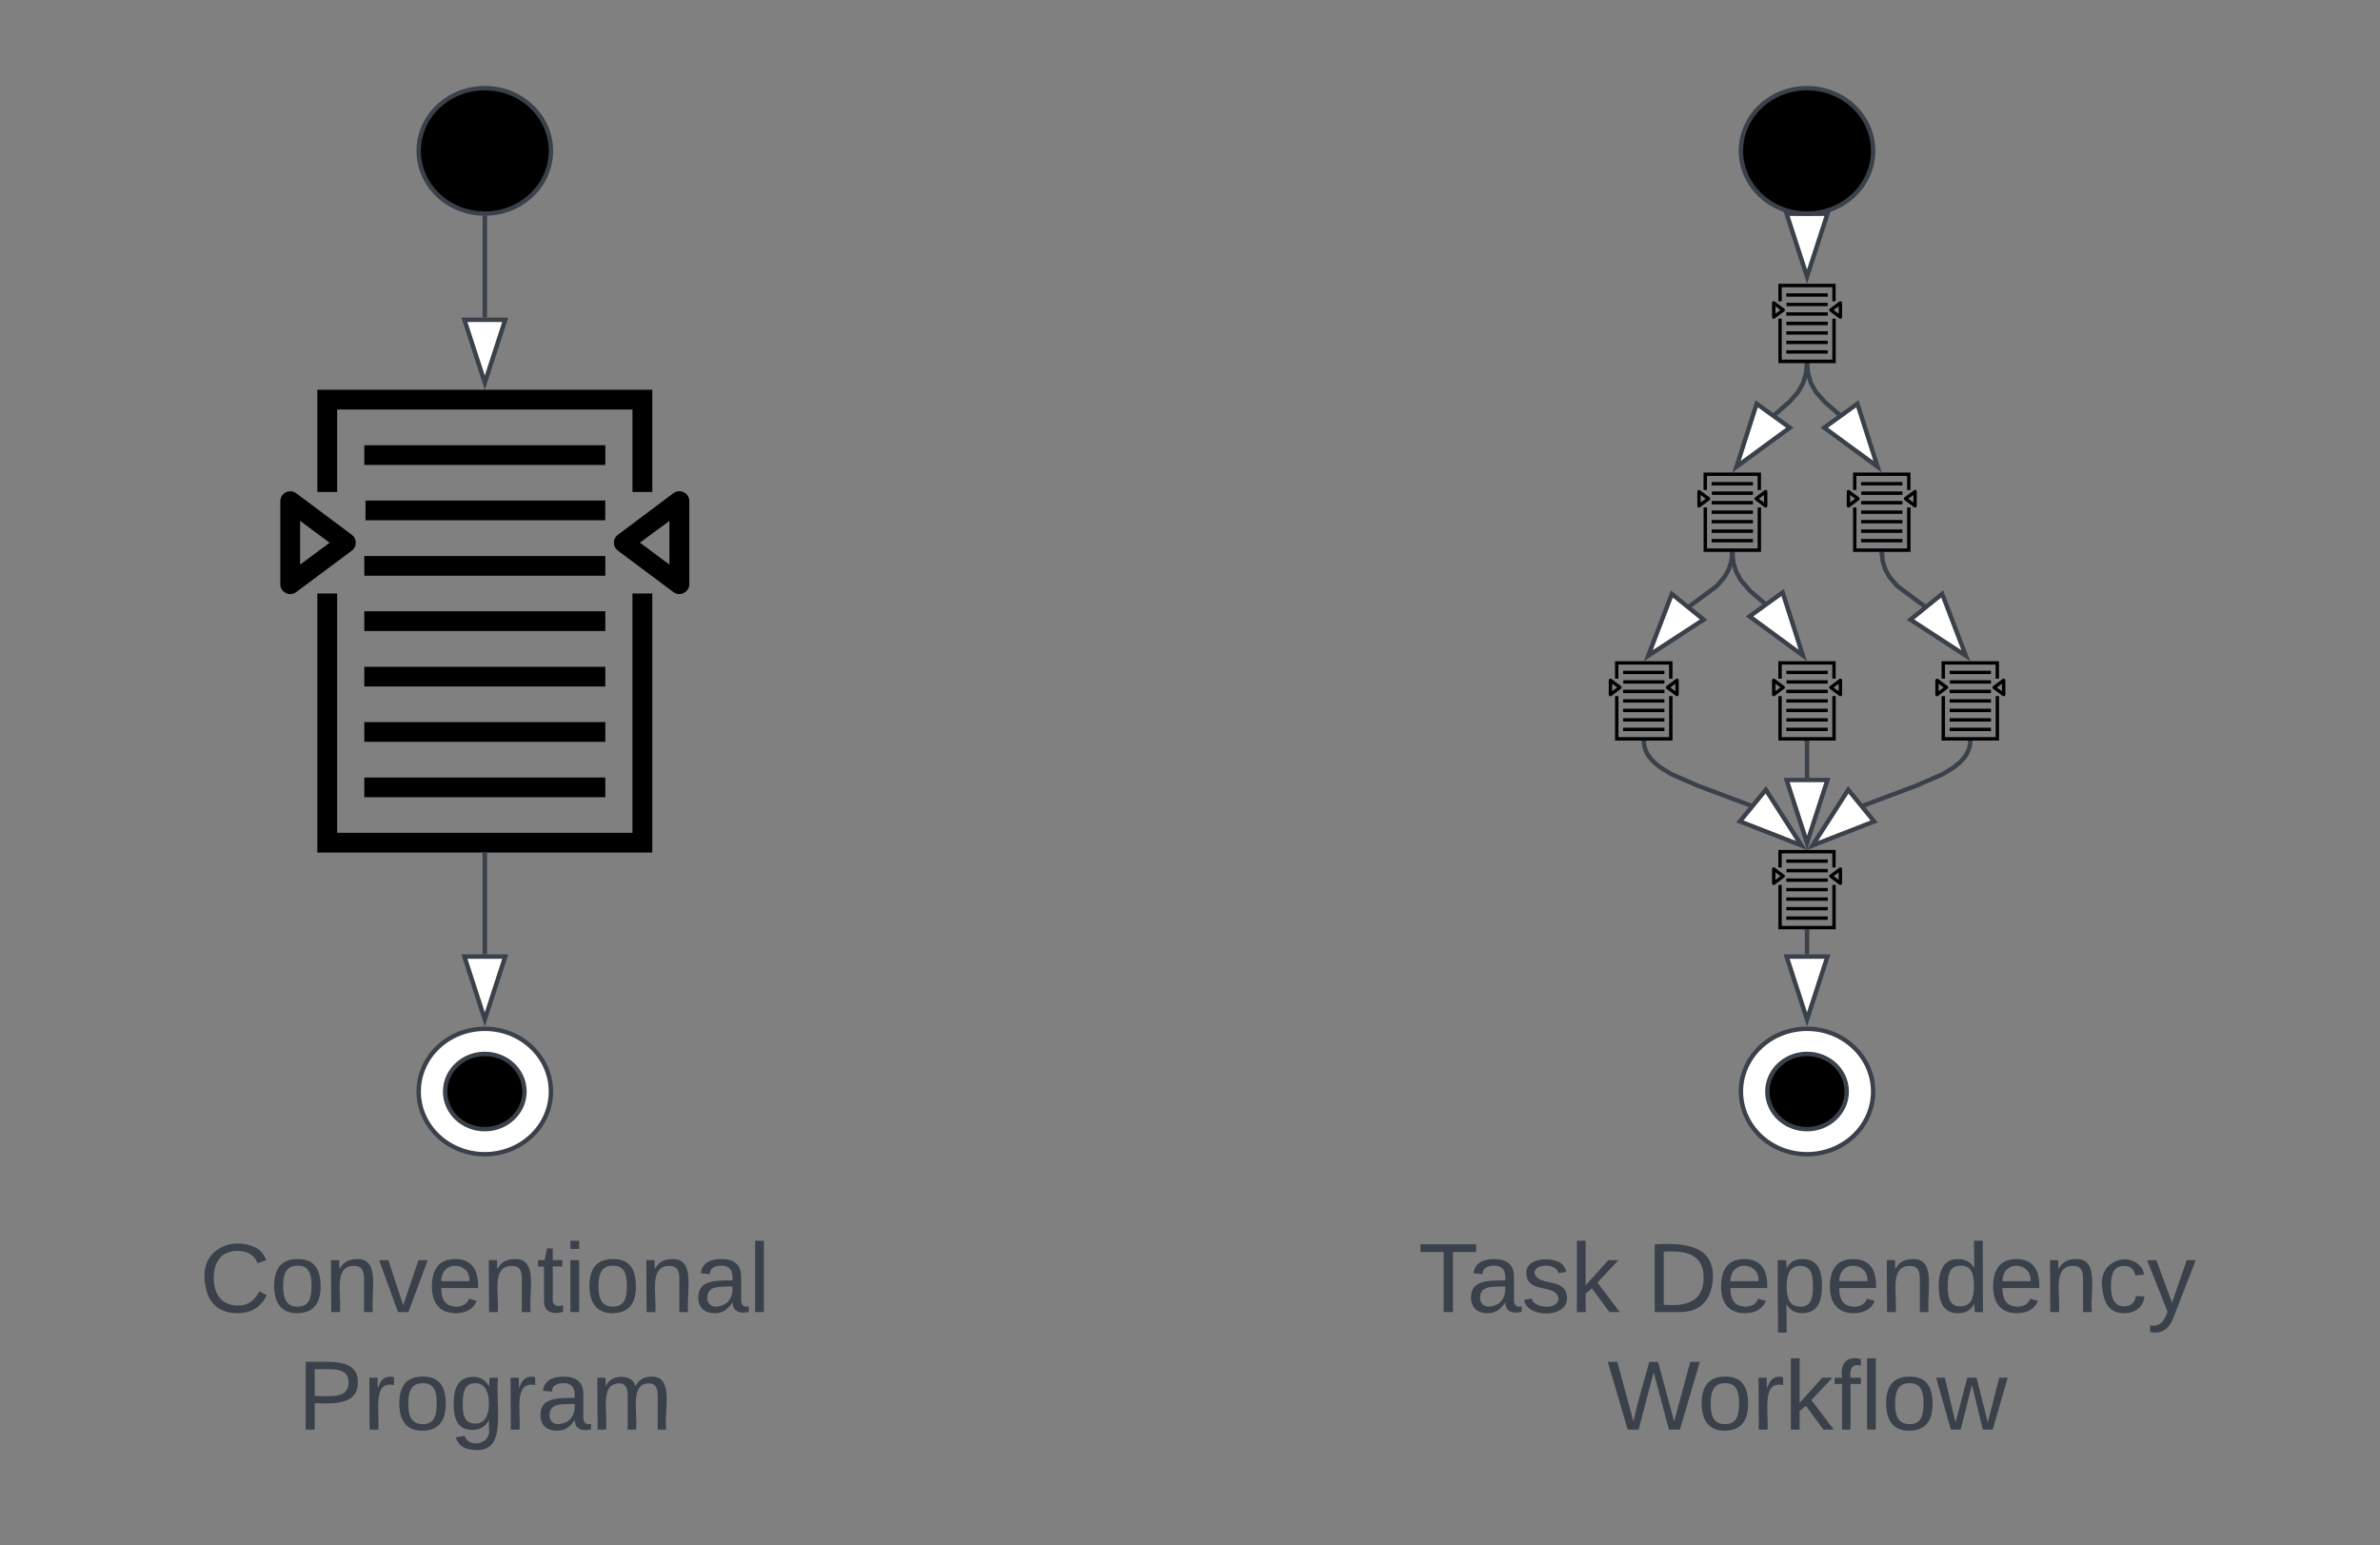 <svg xmlns="http://www.w3.org/2000/svg" xmlns:xlink="http://www.w3.org/1999/xlink" xmlns:lucid="lucid" width="540" height="350.61"><rect width="100%" height="100%" fill="#808080" stroke="none"/><g transform="translate(-140 -220)" lucid:page-tab-id="0_0"><path d="M288 331.64h-4.5v-18.72h-67v18.72H212v-23.2h76v23.2zM288 413.45h-76v-58.78h4.5v54.3h67v-54.3h4.5v58.78z" stroke="#fff" stroke-opacity="0"/><path d="M222.66 321.03h54.68v4.46h-54.68v-4.47zM222.93 333.58h54.4v4.47h-54.4v-4.47zM222.66 346.16h54.68v4.47h-54.68v-4.47zM222.66 358.7h54.68v4.48h-54.68v-4.47zM222.66 371.3h54.68v4.46h-54.68v-4.47zM222.66 383.85h54.68v4.47h-54.68v-4.47zM222.66 396.43h54.68v4.46h-54.68v-4.47zM205.84 354.8c-.35 0-.66-.06-1-.25-.76-.37-1.24-1.12-1.24-1.98v-18.85c0-1.24 1-2.24 2.25-2.24.5 0 .94.14 1.35.44l12.62 9.43c.6.44.9 1.07.9 1.8 0 .72-.3 1.35-.9 1.8l-12.62 9.4c-.4.3-.84.45-1.35.45zm2.25-16.62v9.93l6.7-4.96zM294.15 354.8c-.5 0-.94-.13-1.35-.44l-12.62-9.43c-.58-.44-.9-1.05-.9-1.8 0-.72.32-1.33.9-1.77l12.62-9.46c1-.74 2.4-.53 3.15.45.3.42.45.84.45 1.35v18.84c0 .9-.48 1.6-1.25 2-.33.17-.63.26-1 .26zm-8.96-11.67l6.7 4.98v-9.92z" stroke="#fff" stroke-opacity="0"/><path d="M213.9 310.65h71.83V411.4H213.9V310.65z" stroke="#fff" stroke-opacity="0" stroke-width=".34" fill="#fff" fill-opacity="0"/><path d="M265 254.23c0 7.86-6.72 14.23-15 14.23-8.28 0-15-6.37-15-14.23S241.72 240 250 240c8.28 0 15 6.37 15 14.23z" stroke="#3a414a"/><path d="M265 467.67c0 7.86-6.72 14.23-15 14.23-8.28 0-15-6.37-15-14.23s6.72-14.23 15-14.23c8.28 0 15 6.37 15 14.23z" stroke="#3a414a" fill="#fff"/><path d="M259 467.67c0 4.7-4.03 8.54-9 8.54s-9-3.82-9-8.53c0-4.72 4.03-8.54 9-8.54s9 3.82 9 8.54z" stroke="#3a414a"/><path d="M250 269.46v22.6" stroke="#3a414a" fill="none"/><path d="M250 268.96l.5-.06v.58h-1v-.58z" stroke="#3a414a" stroke-width=".05" fill="#3a414a"/><path d="M250 306.83l-4.63-14.26h9.26z" stroke="#3a414a" fill="#fff"/><path d="M250 413.95v22.6" stroke="#3a414a" fill="none"/><path d="M250.5 413.96h-1v-.5h1z" stroke="#3a414a" stroke-width=".05" fill="#3a414a"/><path d="M250 451.32l-4.63-14.27h9.26z" stroke="#3a414a" fill="#fff"/><path d="M550 269.32v-.5" stroke="#3a414a" stroke-linejoin="round" fill="none"/><path d="M550 269.33v-.5" stroke="#3a414a" fill="none"/><path d="M550 282.77l-4.63-14.26h9.26z" stroke="#3a414a" fill="#fff"/><path d="M549.95 302.9l-.2 1.92-.63 2.07-1.1 2-2.04 2.33-3.77 3.27" stroke="#3a414a" stroke-linejoin="round" fill="none"/><path d="M550.45 302.95l-1-.1.05-.46h1z" stroke="#3a414a" stroke-width=".05" fill="#3a414a"/><path d="M534 325.9l4.57-14.28 7.52 5.42z" stroke="#3a414a" fill="#fff"/><path d="M550.05 302.9l.2 1.92.63 2.07 1.1 2 2.04 2.33 3.77 3.27" stroke="#3a414a" stroke-linejoin="round" fill="none"/><path d="M550.55 302.86l-1 .1-.05-.57h1z" stroke="#3a414a" stroke-width=".05" fill="#3a414a"/><path d="M566 325.9l-12.1-8.86 7.53-5.42z" stroke="#3a414a" fill="#fff"/><path d="M533 345.7l-.16 1.6-.57 1.84-1 1.8-1.76 2.04-4.9 3.65-1.86 1.3" stroke="#3a414a" stroke-linejoin="round" fill="none"/><path d="M533.5 345.78l-1-.1.04-.46h1z" stroke="#3a414a" stroke-width=".05" fill="#3a414a"/><path d="M513.97 368.78l5.36-14 7.2 5.82z" stroke="#3a414a" fill="#fff"/><path d="M533.1 345.7l.18 1.95.64 2.06 1.1 2 2.05 2.36 3.77 3.27" stroke="#3a414a" stroke-linejoin="round" fill="none"/><path d="M533.6 345.68l-1 .1-.06-.56h1z" stroke="#3a414a" stroke-width=".05" fill="#3a414a"/><path d="M549.05 368.73l-12.1-8.87 7.52-5.42z" stroke="#3a414a" fill="#fff"/><path d="M550 388.54v7.94" stroke="#3a414a" stroke-linejoin="round" fill="none"/><path d="M550.5 388.55h-1v-.5h1z" stroke="#3a414a" stroke-width=".05" fill="#3a414a"/><path d="M550 411.24l-4.63-14.26h9.26z" stroke="#3a414a" fill="#fff"/><path d="M513 388.54v.3l.17.78.26.76.4.8.6.84.88.95 1.4 1.15 2.48 1.53 6.06 2.64 12.88 4.83" stroke="#3a414a" stroke-linejoin="round" fill="none"/><path d="M513.5 388.52l-1 .06-.05-.54h1z" stroke="#3a414a" stroke-width=".05" fill="#3a414a"/><path d="M548.75 411.84l-13.98-5.46 5.88-7.17z" stroke="#3a414a" fill="#fff"/><path d="M550 431.36v5.2" stroke="#3a414a" fill="none"/><path d="M550.5 431.37h-1v-.5h1z" stroke="#3a414a" stroke-width=".05" fill="#3a414a"/><path d="M550 451.32l-4.63-14.27h9.26z" stroke="#3a414a" fill="#fff"/><path d="M565 254.23c0 7.86-6.72 14.23-15 14.23-8.28 0-15-6.37-15-14.23S541.72 240 550 240c8.28 0 15 6.37 15 14.23z" stroke="#3a414a"/><path d="M567 345.7l.16 1.6.57 1.84 1 1.8 1.76 2.04 4.9 3.65 1.86 1.3" stroke="#3a414a" stroke-linejoin="round" fill="none"/><path d="M567.5 345.68l-1 .1-.05-.56h1z" stroke="#3a414a" stroke-width=".05" fill="#3a414a"/><path d="M586.03 368.78l-12.57-8.18 7.2-5.83z" stroke="#3a414a" fill="#fff"/><path d="M587 388.54v.3l-.17.78-.26.76-.4.8-.6.84-.88.95-1.4 1.15-2.48 1.53-6.06 2.64-12.88 4.83" stroke="#3a414a" stroke-linejoin="round" fill="none"/><path d="M587.5 388.58l-1-.06.04-.48h1z" stroke="#3a414a" stroke-width=".05" fill="#3a414a"/><path d="M551.25 411.84l8.1-12.63 5.88 7.18z" stroke="#3a414a" fill="#fff"/><path d="M556.5 288.37h-.76v-3.2h-11.48v3.2h-.77v-3.98h13v3.97zM556.5 302.4h-13V292.3h.76v9.3h11.48v-9.3h.77v10.07z" stroke="#fff" stroke-opacity="0"/><path d="M545.3 286.55h9.4v.77h-9.4v-.77zM545.36 288.7h9.33v.77h-9.34v-.77zM545.3 290.86h9.4v.76h-9.4v-.76zM545.3 293h9.4v.78h-9.4V293zM545.3 295.17h9.4v.76h-9.4v-.76zM545.3 297.32h9.4v.76h-9.4v-.76zM545.3 299.48h9.4v.76h-9.4v-.76zM542.43 292.34c-.06 0-.1 0-.17-.04-.13-.07-.2-.2-.2-.34v-3.23c0-.22.16-.4.37-.4.1 0 .16.04.23.1l2.17 1.6c.1.08.15.2.15.3 0 .13-.05.24-.15.32l-2.17 1.6c-.07.07-.14.1-.23.1zm.4-2.85v1.7l1.14-.86zM557.57 292.34c-.1 0-.16-.02-.23-.08l-2.17-1.6c-.1-.1-.15-.2-.15-.32 0-.13.05-.23.15-.3l2.17-1.63c.17-.1.4-.08.54.1.05.06.07.13.07.22v3.23c0 .15-.08.28-.2.35-.07.02-.12.04-.18.04zm-1.54-2l1.15.85v-1.7z" stroke="#fff" stroke-opacity="0"/><path d="M543.8 284.77h12.33v17.27H543.8v-17.27z" stroke="#fff" stroke-opacity="0" stroke-width=".34" fill="#fff" fill-opacity="0"/><path d="M539.56 331.2h-.77v-3.22h-11.5v3.2h-.77v-3.96h13.03v3.97zM539.56 345.22h-13.03v-10.08h.77v9.3h11.5v-9.3h.76v10.08z" stroke="#fff" stroke-opacity="0"/><path d="M528.36 329.37h9.37v.77h-9.37v-.77zM528.4 331.52h9.33v.77h-9.32v-.78zM528.36 333.68h9.37v.77h-9.37v-.77zM528.36 335.83h9.37v.77h-9.37v-.77zM528.36 338h9.37v.75h-9.37V338zM528.36 340.14h9.37v.77h-9.37v-.76zM528.36 342.3h9.37v.76h-9.37v-.76zM525.48 335.16c-.07 0-.12 0-.17-.04-.13-.06-.2-.2-.2-.34v-3.23c0-.2.17-.38.38-.38.1 0 .16.02.23.07l2.17 1.62c.1.07.16.18.16.3 0 .13-.06.24-.16.3l-2.16 1.63c-.06.04-.13.06-.22.06zm.38-2.85v1.7l1.15-.84zM540.62 335.16c-.1 0-.17-.02-.24-.07l-2.16-1.63c-.1-.08-.15-.18-.15-.3 0-.13.05-.24.15-.3l2.16-1.63c.17-.13.4-.1.54.07.06.08.08.16.08.25v3.22c0 .16-.08.28-.2.35-.07.03-.12.04-.18.04zm-1.54-2l1.15.85v-1.7z" stroke="#fff" stroke-opacity="0"/><path d="M526.86 327.6h12.3v17.27h-12.3V327.6z" stroke="#fff" stroke-opacity="0" stroke-width=".34" fill="#fff" fill-opacity="0"/><path d="M573.47 331.2h-.77v-3.22h-11.5v3.2h-.76v-3.96h13.03v3.97zM573.47 345.22h-13.03v-10.08h.77v9.3h11.5v-9.3h.77v10.08z" stroke="#fff" stroke-opacity="0"/><path d="M562.27 329.37h9.37v.77h-9.37v-.77zM562.3 331.52h9.34v.77h-9.33v-.78zM562.27 333.68h9.37v.77h-9.37v-.77zM562.27 335.83h9.37v.77h-9.37v-.77zM562.27 338h9.37v.75h-9.37V338zM562.27 340.14h9.37v.77h-9.37v-.76zM562.27 342.3h9.37v.76h-9.37v-.76zM559.38 335.16c-.06 0-.1 0-.17-.04-.12-.06-.2-.2-.2-.34v-3.23c0-.2.17-.38.38-.38.1 0 .17.02.24.07l2.16 1.62c.1.07.15.18.15.3 0 .13-.05.24-.15.3l-2.16 1.63c-.07.04-.15.06-.24.06zm.4-2.85v1.7l1.14-.84zM574.52 335.16c-.1 0-.16-.02-.23-.07l-2.17-1.63c-.1-.08-.16-.18-.16-.3 0-.13.06-.24.16-.3l2.16-1.63c.16-.13.4-.1.53.07.05.08.08.16.08.25v3.22c0 .16-.07.28-.2.35-.06.03-.12.04-.18.04zm-1.53-2l1.14.85v-1.7z" stroke="#fff" stroke-opacity="0"/><path d="M560.77 327.6h12.3v17.27h-12.3V327.6z" stroke="#fff" stroke-opacity="0" stroke-width=".34" fill="#fff" fill-opacity="0"/><path d="M593.56 374h-.77v-3.2h-11.5v3.2h-.77v-3.96h13.03V374zM593.56 388.04h-13.03v-10.08h.77v9.3h11.5v-9.3h.76v10.08z" stroke="#fff" stroke-opacity="0"/><path d="M582.36 372.2h9.37v.76h-9.37v-.76zM582.4 374.35h9.33v.76h-9.32v-.75zM582.36 376.5h9.37v.77h-9.37v-.77zM582.36 378.66h9.37v.76h-9.37v-.76zM582.36 380.8h9.37v.78h-9.37v-.77zM582.36 382.96h9.37v.77h-9.37v-.77zM582.36 385.12h9.37v.77h-9.37v-.78zM579.48 378c-.07 0-.12-.03-.17-.06-.13-.06-.2-.2-.2-.34v-3.23c0-.2.17-.38.38-.38.1 0 .16 0 .23.06l2.17 1.62c.1.07.16.18.16.3 0 .13-.06.24-.16.3l-2.16 1.63c-.06.06-.13.1-.22.1zm.38-2.87v1.7L581 376zM594.62 378c-.1 0-.17-.04-.24-.1l-2.16-1.6c-.1-.08-.15-.2-.15-.3 0-.14.05-.24.15-.32l2.16-1.62c.17-.13.4-.1.54.08.06.07.08.14.08.23v3.23c0 .15-.08.27-.2.34-.07.03-.12.05-.18.05zm-1.54-2l1.15.84v-1.7z" stroke="#fff" stroke-opacity="0"/><path d="M580.86 370.42h12.3v17.27h-12.3V370.4z" stroke="#fff" stroke-opacity="0" stroke-width=".34" fill="#fff" fill-opacity="0"/><path d="M556.5 374h-.76v-3.2h-11.48v3.2h-.77v-3.96h13V374zM556.5 388.04h-13v-10.08h.76v9.3h11.48v-9.3h.77v10.08z" stroke="#fff" stroke-opacity="0"/><path d="M545.3 372.2h9.4v.76h-9.4v-.76zM545.36 374.35h9.33v.76h-9.34v-.75zM545.3 376.5h9.4v.77h-9.4v-.77zM545.3 378.66h9.4v.76h-9.4v-.76zM545.3 380.8h9.4v.78h-9.4v-.77zM545.3 382.96h9.4v.77h-9.4v-.77zM545.3 385.12h9.4v.77h-9.4v-.78zM542.43 378c-.06 0-.1-.03-.17-.06-.13-.06-.2-.2-.2-.34v-3.23c0-.2.16-.38.37-.38.1 0 .16 0 .23.06l2.17 1.62c.1.07.15.18.15.3 0 .13-.05.24-.15.3l-2.17 1.63c-.07.06-.14.1-.23.1zm.4-2.87v1.7l1.14-.84zM557.57 378c-.1 0-.16-.04-.23-.1l-2.17-1.6c-.1-.08-.15-.2-.15-.3 0-.14.05-.24.15-.32l2.17-1.62c.17-.13.4-.1.54.08.05.07.07.14.07.23v3.23c0 .15-.08.27-.2.34-.07.03-.12.05-.18.05zm-1.54-2l1.15.84v-1.7z" stroke="#fff" stroke-opacity="0"/><path d="M543.8 370.42h12.33v17.27H543.8V370.4z" stroke="#fff" stroke-opacity="0" stroke-width=".34" fill="#fff" fill-opacity="0"/><path d="M519.47 374h-.77v-3.2h-11.5v3.2h-.76v-3.96h13.03V374zM519.47 388.04h-13.03v-10.08h.77v9.3h11.5v-9.3h.77v10.08z" stroke="#fff" stroke-opacity="0"/><path d="M508.27 372.2h9.37v.76h-9.37v-.76zM508.3 374.35h9.34v.76h-9.33v-.75zM508.27 376.5h9.37v.77h-9.37v-.77zM508.27 378.66h9.37v.76h-9.37v-.76zM508.27 380.8h9.37v.78h-9.37v-.77zM508.27 382.96h9.37v.77h-9.37v-.77zM508.27 385.12h9.37v.77h-9.37v-.78zM505.38 378c-.06 0-.1-.03-.17-.06-.12-.06-.2-.2-.2-.34v-3.23c0-.2.17-.38.38-.38.1 0 .17 0 .24.06l2.16 1.62c.1.07.15.18.15.3 0 .13-.05.24-.15.3l-2.16 1.63c-.07.06-.15.1-.24.1zm.4-2.87v1.7l1.14-.84zM520.52 378c-.1 0-.16-.04-.23-.1l-2.17-1.6c-.1-.08-.16-.2-.16-.3 0-.14.06-.24.16-.32l2.16-1.62c.16-.13.4-.1.53.08.05.07.08.14.08.23v3.23c0 .15-.07.27-.2.34-.06.03-.12.05-.18.05zm-1.53-2l1.14.84v-1.7z" stroke="#fff" stroke-opacity="0"/><path d="M506.77 370.42h12.3v17.27h-12.3V370.4z" stroke="#fff" stroke-opacity="0" stroke-width=".34" fill="#fff" fill-opacity="0"/><path d="M556.5 416.84h-.76v-3.2h-11.48v3.2h-.77v-3.98h13v3.98zM556.5 430.86h-13V420.8h.76v9.3h11.48v-9.3h.77v10.06z" stroke="#fff" stroke-opacity="0"/><path d="M545.3 415.02h9.4v.76h-9.4v-.76zM545.36 417.17h9.33v.77h-9.34v-.77zM545.3 419.33h9.4v.76h-9.4v-.77zM545.3 421.48h9.4v.76h-9.4v-.76zM545.3 423.63h9.4v.77h-9.4v-.76zM545.3 425.8h9.4v.75h-9.4v-.76zM545.3 427.94h9.4v.77h-9.4v-.76zM542.43 420.8c-.06 0-.1 0-.17-.04-.13-.06-.2-.2-.2-.33v-3.24c0-.22.16-.4.37-.4.1 0 .16.03.23.1l2.17 1.6c.1.08.15.2.15.3 0 .13-.05.24-.15.32l-2.17 1.6c-.07.06-.14.1-.23.1zm.4-2.84v1.7l1.14-.85zM557.57 420.8c-.1 0-.16-.02-.23-.07l-2.17-1.62c-.1-.06-.15-.17-.15-.3 0-.12.05-.22.15-.3l2.17-1.62c.17-.13.4-.1.54.08.05.07.07.14.07.23v3.22c0 .15-.08.28-.2.34-.07.03-.12.05-.18.05zm-1.54-2l1.15.86v-1.7z" stroke="#fff" stroke-opacity="0"/><path d="M543.8 413.24h12.33v17.27H543.8v-17.26z" stroke="#fff" stroke-opacity="0" stroke-width=".34" fill="#fff" fill-opacity="0"/><path d="M565 467.67c0 7.86-6.72 14.23-15 14.23-8.28 0-15-6.37-15-14.23s6.72-14.23 15-14.23c8.28 0 15 6.37 15 14.23z" stroke="#3a414a" fill="#fff"/><path d="M559 467.67c0 4.7-4.03 8.54-9 8.54s-9-3.82-9-8.53c0-4.72 4.03-8.54 9-8.54s9 3.82 9 8.54z" stroke="#3a414a"/><path d="M160 500.94a6 6 0 0 1 6-6h168a6 6 0 0 1 6 6V534a6 6 0 0 1-6 6H166a6 6 0 0 1-6-6z" stroke="#000" stroke-opacity="0" fill="#fff" fill-opacity="0"/><use xlink:href="#a" transform="matrix(1,0,0,1,165,499.941) translate(20.278 17.778)"/><use xlink:href="#b" transform="matrix(1,0,0,1,165,499.941) translate(42.5 44.444)"/><path d="M440 500.94a6 6 0 0 1 6-6h208a6 6 0 0 1 6 6V534a6 6 0 0 1-6 6H446a6 6 0 0 1-6-6z" stroke="#000" stroke-opacity="0" fill="#fff" fill-opacity="0"/><use xlink:href="#c" transform="matrix(1,0,0,1,445,499.941) translate(16.79 17.778)"/><use xlink:href="#d" transform="matrix(1,0,0,1,445,499.941) translate(68.58 17.778)"/><use xlink:href="#e" transform="matrix(1,0,0,1,445,499.941) translate(59.66 44.444)"/><defs><path fill="#3a414a" d="M212-179c-10-28-35-45-73-45-59 0-87 40-87 99 0 60 29 101 89 101 43 0 62-24 78-52l27 14C228-24 195 4 139 4 59 4 22-46 18-125c-6-104 99-153 187-111 19 9 31 26 39 46" id="f"/><path fill="#3a414a" d="M100-194c62-1 85 37 85 99 1 63-27 99-86 99S16-35 15-95c0-66 28-99 85-99zM99-20c44 1 53-31 53-75 0-43-8-75-51-75s-53 32-53 75 10 74 51 75" id="g"/><path fill="#3a414a" d="M117-194c89-4 53 116 60 194h-32v-121c0-31-8-49-39-48C34-167 62-67 57 0H25l-1-190h30c1 10-1 24 2 32 11-22 29-35 61-36" id="h"/><path fill="#3a414a" d="M108 0H70L1-190h34L89-25l56-165h34" id="i"/><path fill="#3a414a" d="M100-194c63 0 86 42 84 106H49c0 40 14 67 53 68 26 1 43-12 49-29l28 8c-11 28-37 45-77 45C44 4 14-33 15-96c1-61 26-98 85-98zm52 81c6-60-76-77-97-28-3 7-6 17-6 28h103" id="j"/><path fill="#3a414a" d="M59-47c-2 24 18 29 38 22v24C64 9 27 4 27-40v-127H5v-23h24l9-43h21v43h35v23H59v120" id="k"/><path fill="#3a414a" d="M24-231v-30h32v30H24zM24 0v-190h32V0H24" id="l"/><path fill="#3a414a" d="M141-36C126-15 110 5 73 4 37 3 15-17 15-53c-1-64 63-63 125-63 3-35-9-54-41-54-24 1-41 7-42 31l-33-3c5-37 33-52 76-52 45 0 72 20 72 64v82c-1 20 7 32 28 27v20c-31 9-61-2-59-35zM48-53c0 20 12 33 32 33 41-3 63-29 60-74-43 2-92-5-92 41" id="m"/><path fill="#3a414a" d="M24 0v-261h32V0H24" id="n"/><g id="a"><use transform="matrix(0.062,0,0,0.062,0,0)" xlink:href="#f"/><use transform="matrix(0.062,0,0,0.062,15.988,0)" xlink:href="#g"/><use transform="matrix(0.062,0,0,0.062,28.333,0)" xlink:href="#h"/><use transform="matrix(0.062,0,0,0.062,40.679,0)" xlink:href="#i"/><use transform="matrix(0.062,0,0,0.062,51.79,0)" xlink:href="#j"/><use transform="matrix(0.062,0,0,0.062,64.136,0)" xlink:href="#h"/><use transform="matrix(0.062,0,0,0.062,76.481,0)" xlink:href="#k"/><use transform="matrix(0.062,0,0,0.062,82.654,0)" xlink:href="#l"/><use transform="matrix(0.062,0,0,0.062,87.531,0)" xlink:href="#g"/><use transform="matrix(0.062,0,0,0.062,99.877,0)" xlink:href="#h"/><use transform="matrix(0.062,0,0,0.062,112.222,0)" xlink:href="#m"/><use transform="matrix(0.062,0,0,0.062,124.568,0)" xlink:href="#n"/></g><path fill="#3a414a" d="M30-248c87 1 191-15 191 75 0 78-77 80-158 76V0H30v-248zm33 125c57 0 124 11 124-50 0-59-68-47-124-48v98" id="o"/><path fill="#3a414a" d="M114-163C36-179 61-72 57 0H25l-1-190h30c1 12-1 29 2 39 6-27 23-49 58-41v29" id="p"/><path fill="#3a414a" d="M177-190C167-65 218 103 67 71c-23-6-38-20-44-43l32-5c15 47 100 32 89-28v-30C133-14 115 1 83 1 29 1 15-40 15-95c0-56 16-97 71-98 29-1 48 16 59 35 1-10 0-23 2-32h30zM94-22c36 0 50-32 50-73 0-42-14-75-50-75-39 0-46 34-46 75s6 73 46 73" id="q"/><path fill="#3a414a" d="M210-169c-67 3-38 105-44 169h-31v-121c0-29-5-50-35-48C34-165 62-65 56 0H25l-1-190h30c1 10-1 24 2 32 10-44 99-50 107 0 11-21 27-35 58-36 85-2 47 119 55 194h-31v-121c0-29-5-49-35-48" id="r"/><g id="b"><use transform="matrix(0.062,0,0,0.062,0,0)" xlink:href="#o"/><use transform="matrix(0.062,0,0,0.062,14.815,0)" xlink:href="#p"/><use transform="matrix(0.062,0,0,0.062,22.16,0)" xlink:href="#g"/><use transform="matrix(0.062,0,0,0.062,34.506,0)" xlink:href="#q"/><use transform="matrix(0.062,0,0,0.062,46.852,0)" xlink:href="#p"/><use transform="matrix(0.062,0,0,0.062,54.198,0)" xlink:href="#m"/><use transform="matrix(0.062,0,0,0.062,66.543,0)" xlink:href="#r"/></g><path fill="#3a414a" d="M127-220V0H93v-220H8v-28h204v28h-85" id="s"/><path fill="#3a414a" d="M135-143c-3-34-86-38-87 0 15 53 115 12 119 90S17 21 10-45l28-5c4 36 97 45 98 0-10-56-113-15-118-90-4-57 82-63 122-42 12 7 21 19 24 35" id="t"/><path fill="#3a414a" d="M143 0L79-87 56-68V0H24v-261h32v163l83-92h37l-77 82L181 0h-38" id="u"/><g id="c"><use transform="matrix(0.062,0,0,0.062,0,0)" xlink:href="#s"/><use transform="matrix(0.062,0,0,0.062,11.049,0)" xlink:href="#m"/><use transform="matrix(0.062,0,0,0.062,23.395,0)" xlink:href="#t"/><use transform="matrix(0.062,0,0,0.062,34.506,0)" xlink:href="#u"/></g><path fill="#3a414a" d="M30-248c118-7 216 8 213 122C240-48 200 0 122 0H30v-248zM63-27c89 8 146-16 146-99s-60-101-146-95v194" id="v"/><path fill="#3a414a" d="M115-194c55 1 70 41 70 98S169 2 115 4C84 4 66-9 55-30l1 105H24l-1-265h31l2 30c10-21 28-34 59-34zm-8 174c40 0 45-34 45-75s-6-73-45-74c-42 0-51 32-51 76 0 43 10 73 51 73" id="w"/><path fill="#3a414a" d="M85-194c31 0 48 13 60 33l-1-100h32l1 261h-30c-2-10 0-23-3-31C134-8 116 4 85 4 32 4 16-35 15-94c0-66 23-100 70-100zm9 24c-40 0-46 34-46 75 0 40 6 74 45 74 42 0 51-32 51-76 0-42-9-74-50-73" id="x"/><path fill="#3a414a" d="M96-169c-40 0-48 33-48 73s9 75 48 75c24 0 41-14 43-38l32 2c-6 37-31 61-74 61-59 0-76-41-82-99-10-93 101-131 147-64 4 7 5 14 7 22l-32 3c-4-21-16-35-41-35" id="y"/><path fill="#3a414a" d="M179-190L93 31C79 59 56 82 12 73V49c39 6 53-20 64-50L1-190h34L92-34l54-156h33" id="z"/><g id="d"><use transform="matrix(0.062,0,0,0.062,0,0)" xlink:href="#v"/><use transform="matrix(0.062,0,0,0.062,15.988,0)" xlink:href="#j"/><use transform="matrix(0.062,0,0,0.062,28.333,0)" xlink:href="#w"/><use transform="matrix(0.062,0,0,0.062,40.679,0)" xlink:href="#j"/><use transform="matrix(0.062,0,0,0.062,53.025,0)" xlink:href="#h"/><use transform="matrix(0.062,0,0,0.062,65.37,0)" xlink:href="#x"/><use transform="matrix(0.062,0,0,0.062,77.716,0)" xlink:href="#j"/><use transform="matrix(0.062,0,0,0.062,90.062,0)" xlink:href="#h"/><use transform="matrix(0.062,0,0,0.062,102.407,0)" xlink:href="#y"/><use transform="matrix(0.062,0,0,0.062,113.519,0)" xlink:href="#z"/></g><path fill="#3a414a" d="M266 0h-40l-56-210L115 0H75L2-248h35L96-30l15-64 43-154h32l59 218 59-218h35" id="A"/><path fill="#3a414a" d="M101-234c-31-9-42 10-38 44h38v23H63V0H32v-167H5v-23h27c-7-52 17-82 69-68v24" id="B"/><path fill="#3a414a" d="M206 0h-36l-40-164L89 0H53L-1-190h32L70-26l43-164h34l41 164 42-164h31" id="C"/><g id="e"><use transform="matrix(0.062,0,0,0.062,0,0)" xlink:href="#A"/><use transform="matrix(0.062,0,0,0.062,20.494,0)" xlink:href="#g"/><use transform="matrix(0.062,0,0,0.062,32.84,0)" xlink:href="#p"/><use transform="matrix(0.062,0,0,0.062,40.185,0)" xlink:href="#u"/><use transform="matrix(0.062,0,0,0.062,51.296,0)" xlink:href="#B"/><use transform="matrix(0.062,0,0,0.062,57.469,0)" xlink:href="#n"/><use transform="matrix(0.062,0,0,0.062,62.346,0)" xlink:href="#g"/><use transform="matrix(0.062,0,0,0.062,74.691,0)" xlink:href="#C"/></g></defs></g></svg>